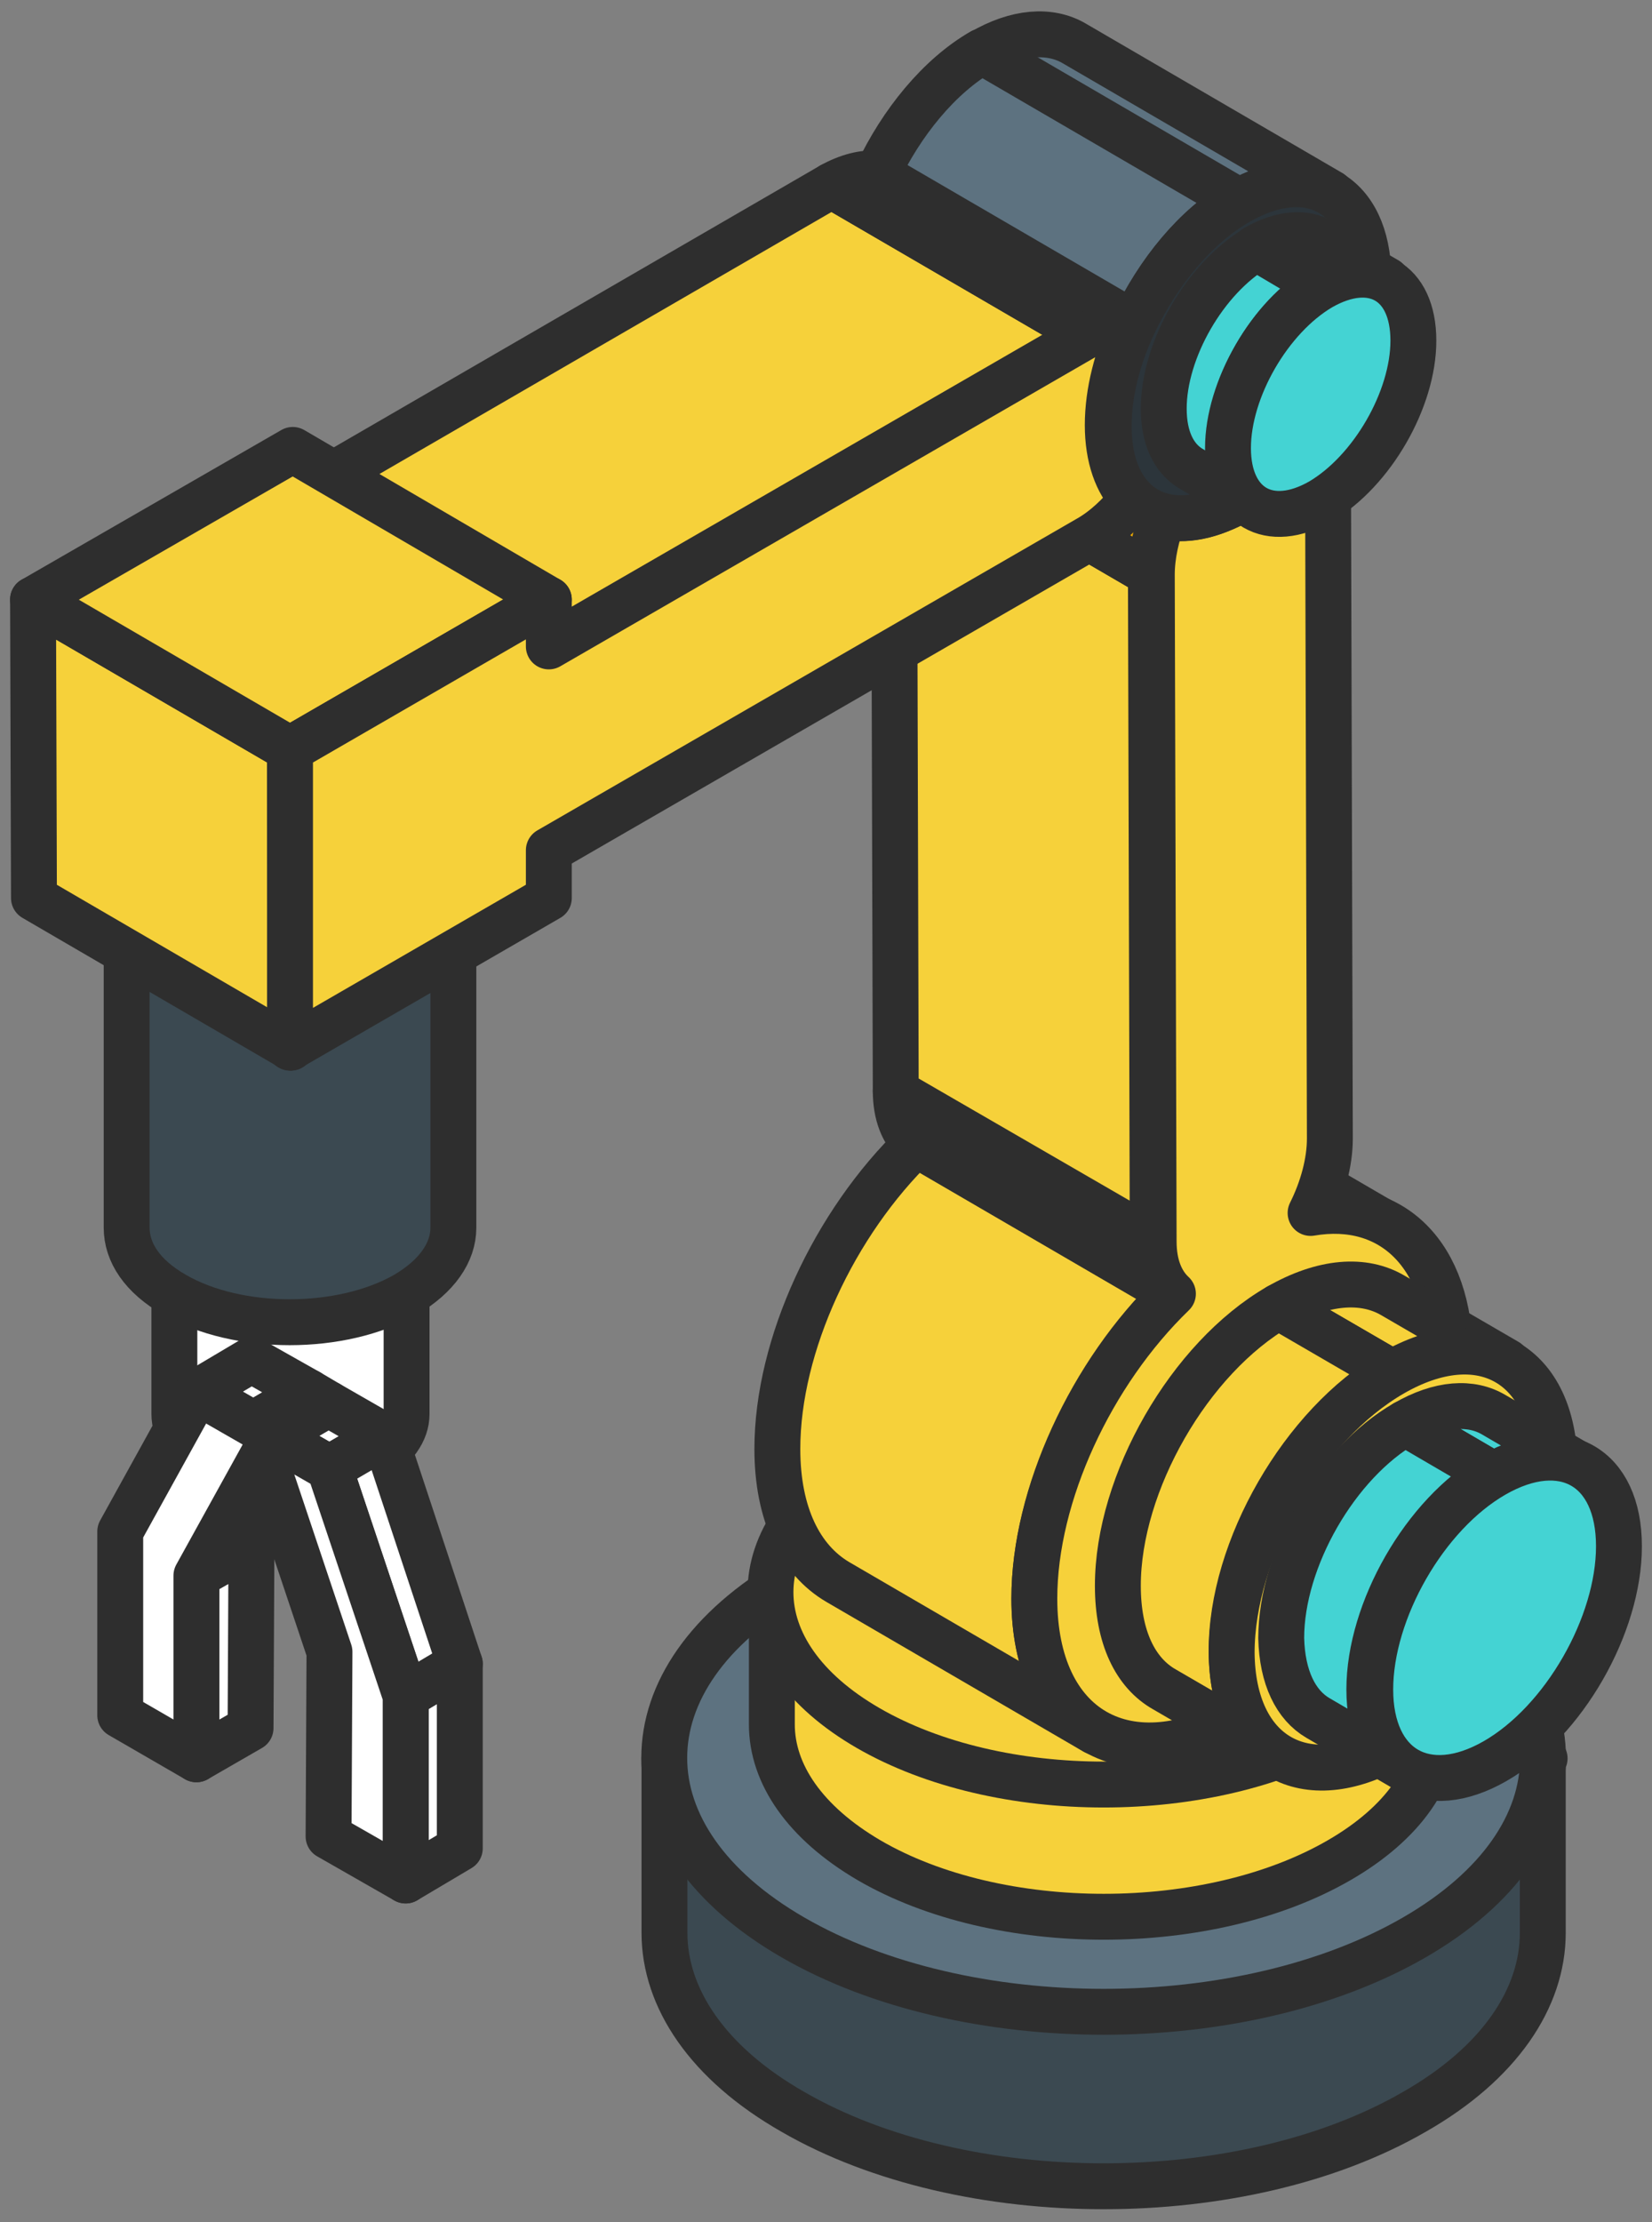 <?xml version="1.0" encoding="UTF-8"?>
<svg id="_瀧_1" data-name="瀧 1" xmlns="http://www.w3.org/2000/svg" version="1.1" viewBox="0 0 180 242">
  <rect x="0" y="0" width="180" height="242" fill="#808080" stroke="none"/>
  <g>
    <path d="M168.1,191.5v19c0,7.1-4.7,14.2-14,19.5-18.7,10.8-49,10.8-67.7,0-9.3-5.3-14-12.4-14-19.5v-19h13.1c.3-.2.6-.4,1-.6,18.7-10.8,49-10.8,67.7,0,.3.2.6.4,1,.6h13.1Z" style="fill: #3b4951; stroke: #2e2e2e; stroke-linecap: round; stroke-linejoin: round; stroke-width: 5px;"/>
    <path d="M154.1,211c-18.7,10.8-49,10.8-67.7,0s-18.7-28.3,0-39.1c18.7-10.8,49-10.8,67.7,0,18.7,10.8,18.7,28.3,0,39.1Z" style="fill: #5d7280; stroke: #2e2e2e; stroke-linecap: round; stroke-linejoin: round; stroke-width: 5px;"/>
  </g>
  <g>
    <path d="M156.5,173.4v14.4c0,5.4-3.5,10.7-10.6,14.8-14.2,8.2-37.1,8.2-51.2,0-7-4.1-10.6-9.4-10.6-14.8v-14.4h9.9c.3-.2.5-.3.7-.5,14.2-8.2,37.1-8.2,51.2,0,.3.2.5.3.7.5h9.9Z" style="fill: #f6d13a; stroke: #2e2e2e; stroke-linecap: round; stroke-linejoin: round; stroke-width: 5px;"/>
    <path d="M145.9,188.2c-14.2,8.2-37.1,8.2-51.3,0-14.2-8.2-14.2-21.4,0-29.6,14.2-8.2,37.1-8.2,51.3,0,14.2,8.2,14.2,21.4,0,29.6Z" style="fill: #f6d13a; stroke: #2e2e2e; stroke-linecap: round; stroke-linejoin: round; stroke-width: 5px;"/>
  </g>
  <g>
    <g>
      <g>
        <path d="M44.3,125.9v28.1c0,1.9-1.3,3.7-3.7,5.2-4.9,2.9-13,2.9-17.9,0-2.5-1.4-3.7-3.3-3.7-5.2v-28.1h25.3Z" style="fill: #fff; stroke: #2e2e2e; stroke-linecap: round; stroke-linejoin: round; stroke-width: 5px;"/>
        <path d="M49.4,94.1v39.6c0,2.7-1.8,5.3-5.2,7.3-7,4-18.3,4-25.2,0-3.5-2-5.2-4.6-5.2-7.3v-39.6h35.7Z" style="fill: #3b4951; stroke: #2e2e2e; stroke-linecap: round; stroke-linejoin: round; stroke-width: 5px;"/>
        <path d="M44.2,101.4c-7,4-18.3,4-25.2,0-7-4-7-10.5,0-14.6,7-4,18.3-4,25.2,0,7,4,7,10.5,0,14.6Z" style="fill: #5d7280; stroke: #2e2e2e; stroke-linecap: round; stroke-linejoin: round; stroke-width: 5px;"/>
      </g>
      <g style="isolation: isolate;">
        <polygon points="21.4 171.6 27.4 168.2 27.3 188.2 21.4 191.6 21.4 171.6" style="fill: #fff; stroke: #2e2e2e; stroke-linecap: round; stroke-linejoin: round; stroke-width: 5px;"/>
        <polygon points="28.7 158.4 34.7 154.9 27.4 168.2 21.4 171.6 28.7 158.4" style="fill: #fff; stroke: #2e2e2e; stroke-linecap: round; stroke-linejoin: round; stroke-width: 5px;"/>
        <polygon points="44.2 184.7 50.1 181.2 50.1 201.3 44.2 204.8 44.2 184.7" style="fill: #fff; stroke: #2e2e2e; stroke-linecap: round; stroke-linejoin: round; stroke-width: 5px;"/>
        <polygon points="21.5 151.6 27.4 148.1 33.6 151.6 27.6 155.1 21.5 151.6" style="fill: #fff; stroke: #2e2e2e; stroke-linecap: round; stroke-linejoin: round; stroke-width: 5px;"/>
        <polygon points="27.6 155.1 33.6 151.6 35.8 152.9 29.8 156.4 27.6 155.1" style="fill: #fff; stroke: #2e2e2e; stroke-linecap: round; stroke-linejoin: round; stroke-width: 5px;"/>
        <polygon points="29.8 156.4 35.8 152.9 41.9 156.4 35.9 159.9 29.8 156.4" style="fill: #fff; stroke: #2e2e2e; stroke-linecap: round; stroke-linejoin: round; stroke-width: 5px;"/>
        <polygon points="35.9 159.9 41.9 156.4 50.1 181.2 44.2 184.7 35.9 159.9" style="fill: #fff; stroke: #2e2e2e; stroke-linecap: round; stroke-linejoin: round; stroke-width: 5px;"/>
        <polygon points="35.9 159.9 44.2 184.7 44.2 204.8 35.8 200 35.9 179.9 28.7 158.4 21.4 171.6 21.4 191.6 13.1 186.8 13.1 166.8 21.5 151.6 27.6 155.1 29.8 156.4 35.9 159.9" style="fill: #fff; stroke: #2e2e2e; stroke-linecap: round; stroke-linejoin: round; stroke-width: 5px;"/>
      </g>
    </g>
    <g style="isolation: isolate;">
      <path d="M123.4,117.2l28,16.3c-2.4-1.4-5.3-1.9-8.6-1.3l-28-16.3c3.3-.6,6.2,0,8.6,1.3Z" style="fill: #f6d13a; stroke: #2e2e2e; stroke-linecap: round; stroke-linejoin: round; stroke-width: 5px;"/>
      <path d="M119.3,188.6l-28-16.3c-4.1-2.4-6.6-7.4-6.6-14.5,0-11.3,6.2-24.6,15.1-33.2l28,16.3c-8.8,8.7-15.1,21.9-15.1,33.2,0,7.1,2.5,12.1,6.6,14.5Z" style="fill: #f6d13a; stroke: #2e2e2e; stroke-linecap: round; stroke-linejoin: round; stroke-width: 5px;"/>
      <path d="M127.7,140.8l-28-16.3c-1.3-1.2-2.1-3.1-2.1-5.7l28,16.3c0,2.6.8,4.5,2.1,5.7Z" style="fill: #f3ae00; stroke: #2e2e2e; stroke-linecap: round; stroke-linejoin: round; stroke-width: 5px;"/>
      <path d="M107,38.2c3.1-1.8,6-4.6,8.3-7.9l28,16.3c-2.3,3.3-5.2,6.1-8.3,7.9-9.3-5.4-18.7-10.8-28-16.3Z" style="fill: #f6d13a; stroke: #2e2e2e; stroke-linecap: round; stroke-linejoin: round; stroke-width: 5px;"/>
      <polygon points="125.6 135.1 97.6 118.9 97.4 46.2 125.4 62.5 125.6 135.1" style="fill: #f6d13a; stroke: #2e2e2e; stroke-linecap: round; stroke-linejoin: round; stroke-width: 5px;"/>
      <path d="M143.3,46.5c.9,1.1,1.4,2.8,1.4,4.9l.2,72.6c0,2.6-.8,5.5-2.1,8.1,8.8-1.5,15.2,4.5,15.2,15.8,0,14.4-10.1,31.9-22.6,39.1-12.5,7.2-22.7,1.4-22.7-12.9,0-11.3,6.2-24.6,15.1-33.2-1.3-1.2-2.1-3.1-2.1-5.7l-.2-72.6c0-2.1.5-4.3,1.3-6.4,2.3.6,5.2,0,8.3-1.7,3.1-1.8,6-4.6,8.3-7.9Z" style="fill: #f6d13a; stroke: #2e2e2e; stroke-linecap: round; stroke-linejoin: round; stroke-width: 5px;"/>
      <path d="M97.4,46.2c0-2.1.5-4.3,1.3-6.4l28,16.3c-.8,2.1-1.3,4.3-1.3,6.4-8.4-4.9-19.6-11.4-28-16.3Z" style="fill: #f3ae00; stroke: #2e2e2e; stroke-linecap: round; stroke-linejoin: round; stroke-width: 5px;"/>
      <path d="M98.7,39.8c2.3.6,5.2,0,8.3-1.7,9.3,5.4,18.7,10.8,28,16.3-3.1,1.8-6,2.3-8.3,1.7-8.4-4.9-19.6-11.4-28-16.3Z" style="fill: #f6d13a; stroke: #2e2e2e; stroke-linecap: round; stroke-linejoin: round; stroke-width: 5px;"/>
      <path d="M117,4.7l28,16.3c-2.6-1.5-6.1-1.3-10.1,1l-28-16.3c3.9-2.3,7.5-2.5,10.1-1Z" style="fill: #5d7280; stroke: #2e2e2e; stroke-linecap: round; stroke-linejoin: round; stroke-width: 5px;"/>
      <path d="M125,55.4l-28-16.3c-.5-.3-1-.7-1.4-1.1-1.7-1.7-2.7-4.4-2.7-8,0-3.6,1-7.5,2.7-11.1,2.6-5.5,6.7-10.6,11.4-13.3l28,16.3c-4.7,2.7-8.8,7.7-11.4,13.3-1.7,3.7-2.7,7.5-2.7,11.1,0,3.5,1,6.3,2.7,8,.4.4.9.8,1.4,1.1Z" style="fill: #5d7280; stroke: #2e2e2e; stroke-linecap: round; stroke-linejoin: round; stroke-width: 5px;"/>
      <polygon points="59.9 70.4 31.9 54.2 90.6 20.2 118.6 36.5 59.9 70.4" style="fill: #f6d13a; stroke: #2e2e2e; stroke-linecap: round; stroke-linejoin: round; stroke-width: 5px;"/>
      <path d="M134.9,22c7.8-4.5,14.1-.9,14.2,8.1,0,5.4-2.3,11.5-5.8,16.5-2.3,3.3-5.2,6.1-8.3,7.9-3.1,1.8-6,2.3-8.3,1.7-1.2-.3-2.3-.9-3.2-1.8-1.7-1.7-2.7-4.4-2.7-8,0-3.6,1-7.5,2.7-11.1,2.6-5.5,6.7-10.6,11.4-13.3Z" style="fill: #2c353b; stroke: #2e2e2e; stroke-linecap: round; stroke-linejoin: round; stroke-width: 5px;"/>
      <path d="M90.6,20.2c1.8-1,3.5-1.4,4.9-1.3l28,16.3c-1.4-.2-3.1.3-4.9,1.3-8.4-4.9-19.6-11.4-28-16.3Z" style="fill: #f6d13a; stroke: #2e2e2e; stroke-linecap: round; stroke-linejoin: round; stroke-width: 5px;"/>
      <polygon points="31.7 114.1 3.7 97.8 3.6 65.3 31.6 81.6 31.7 114.1" style="fill: #f6d13a; stroke: #2e2e2e; stroke-linecap: round; stroke-linejoin: round; stroke-width: 5px;"/>
      <polygon points="31.6 81.6 3.6 65.3 31.9 49 59.8 65.3 31.6 81.6" style="fill: #f6d13a; stroke: #2e2e2e; stroke-linecap: round; stroke-linejoin: round; stroke-width: 5px;"/>
      <path d="M59.8,65.3v5.1s58.7-33.9,58.7-33.9c1.8-1,3.5-1.4,4.9-1.3-1.7,3.7-2.7,7.5-2.7,11.1,0,3.5,1,6.3,2.7,8-1.4,1.8-3.1,3.4-4.9,4.4l-58.7,33.9v5.2s-28.2,16.3-28.2,16.3v-32.5c0,0,28.2-16.3,28.2-16.3Z" style="fill: #f6d13a; stroke: #2e2e2e; stroke-linecap: round; stroke-linejoin: round; stroke-width: 5px;"/>
    </g>
    <g style="isolation: isolate;">
      <path d="M144,26.4l7.1,4.1c-1.8-1.1-4.4-.9-7.2.7l-7.1-4.2c2.8-1.6,5.4-1.8,7.2-.7Z" style="fill: #ed484f; stroke: #2e2e2e; stroke-linecap: round; stroke-linejoin: round; stroke-width: 5px;"/>
      <path d="M136.8,55.2l-7.1-4.2c-1.8-1.1-2.9-3.3-2.9-6.5,0-6.4,4.5-14.2,10.1-17.5l7.1,4.2c-5.6,3.2-10.1,11-10.1,17.5,0,3.2,1.1,5.4,2.9,6.5Z" style="fill: #44d3d3; stroke: #2e2e2e; stroke-linecap: round; stroke-linejoin: round; stroke-width: 5px;"/>
      <path d="M143.9,31.3c5.6-3.2,10.1-.7,10.1,5.8,0,6.4-4.5,14.2-10.1,17.5-5.6,3.2-10.1.6-10.1-5.8,0-6.4,4.5-14.2,10.1-17.5Z" style="fill: #44d3d3; stroke: #2e2e2e; stroke-linecap: round; stroke-linejoin: round; stroke-width: 5px;"/>
    </g>
  </g>
  <g>
    <g style="isolation: isolate;">
      <path d="M151.8,141.1l12.4,7.2c-3.2-1.9-7.6-1.6-12.5,1.2l-12.4-7.2c4.9-2.8,9.3-3.1,12.5-1.2Z" style="fill: #f6d13a; stroke: #2e2e2e; stroke-linecap: round; stroke-linejoin: round; stroke-width: 5px;"/>
      <path d="M139.3,191.2l-12.4-7.2c-3.2-1.8-5.1-5.7-5.1-11.3,0-11.2,7.8-24.8,17.5-30.4l12.4,7.2c-9.7,5.6-17.6,19.2-17.5,30.4,0,5.5,2,9.4,5.1,11.3Z" style="fill: #f6d13a; stroke: #2e2e2e; stroke-linecap: round; stroke-linejoin: round; stroke-width: 5px;"/>
      <path d="M151.7,149.6c9.7-5.6,17.6-1.1,17.7,10.1,0,11.2-7.8,24.8-17.5,30.4-9.7,5.6-17.6,1.1-17.7-10.1,0-11.2,7.8-24.8,17.5-30.4Z" style="fill: #f6d13a; stroke: #2e2e2e; stroke-linecap: round; stroke-linejoin: round; stroke-width: 5px;"/>
    </g>
    <g style="isolation: isolate;">
      <path d="M162.8,154.1l9.6,5.6c-2.5-1.4-5.9-1.2-9.7.9l-9.6-5.6c3.8-2.2,7.2-2.4,9.7-.9Z" style="fill: #44d3d3; stroke: #2e2e2e; stroke-linecap: round; stroke-linejoin: round; stroke-width: 5px;"/>
      <path d="M153.2,192.7l-9.6-5.6c-2.4-1.4-3.9-4.4-4-8.7,0-8.6,6-19.1,13.5-23.4l9.6,5.6c-7.5,4.3-13.5,14.8-13.5,23.4,0,4.3,1.5,7.3,4,8.7Z" style="fill: #44d3d3; stroke: #2e2e2e; stroke-linecap: round; stroke-linejoin: round; stroke-width: 5px;"/>
      <path d="M162.8,160.6c7.5-4.3,13.6-.9,13.6,7.8,0,8.6-6,19.1-13.5,23.4-7.5,4.3-13.6.8-13.6-7.8,0-8.6,6-19.1,13.5-23.4Z" style="fill: #44d3d3; stroke: #2e2e2e; stroke-linecap: round; stroke-linejoin: round; stroke-width: 5px;"/>
    </g>
  </g>
</svg>